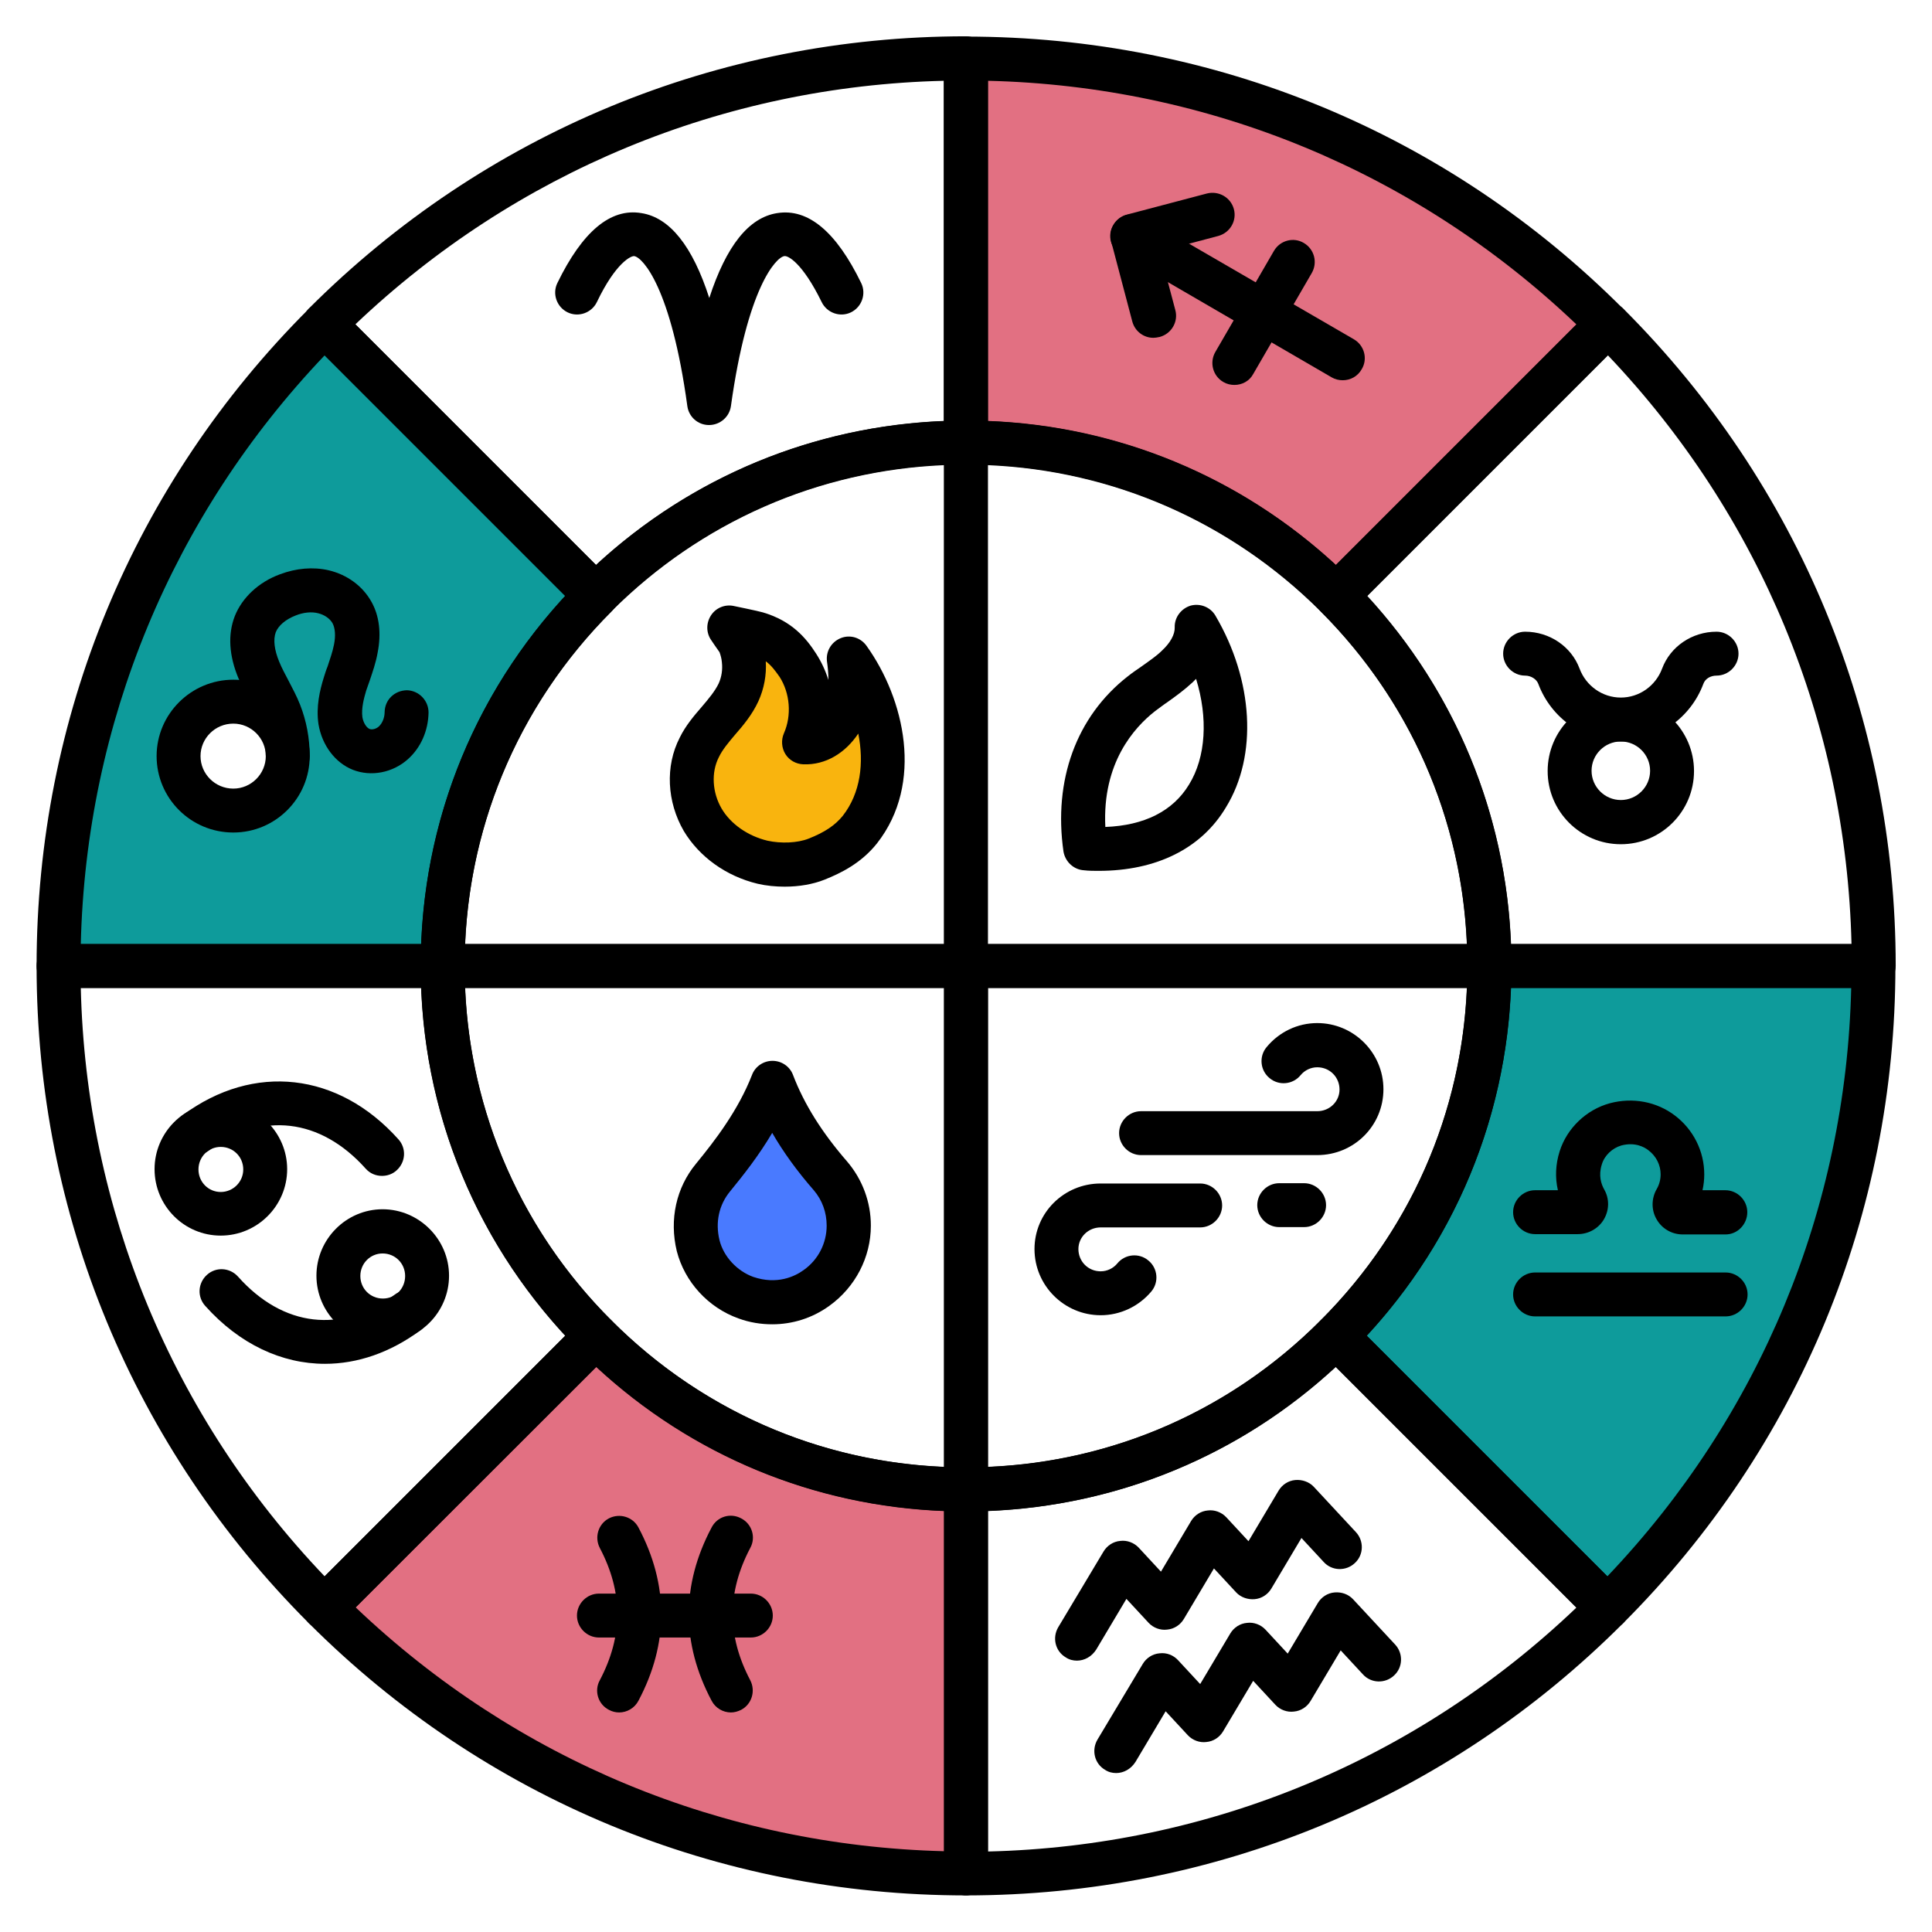 <svg id="Layer_1" enable-background="new 0 0 66 66" viewBox="0 0 66 66" xmlns="http://www.w3.org/2000/svg"><g><g><g><path d="m29 41.88c0 1.72-1.71 3.08-3.52 2.46-.79-.28-1.42-.96-1.63-1.78-.22-.89.01-1.72.51-2.33.82-.99 1.56-2.03 2.03-3.23.45 1.18 1.15 2.22 1.99 3.18.38.46.62 1.05.62 1.7z" fill="#497aff"/></g><g><path d="m29.38 28.34c-.39.49-.9.78-1.48 1.01-.56.22-1.27.23-1.85.1-.83-.2-1.6-.71-2.04-1.45-.43-.74-.51-1.7-.12-2.47.34-.69 1.01-1.18 1.34-1.89.16-.35.22-.74.17-1.12-.02-.17-.06-.33-.11-.49-.04-.11-.38-.62-.38-.62s.77.16.94.21c.71.21 1.08.59 1.4 1.1.51.77.58 1.8.21 2.64.62.02 1.17-.47 1.4-1.04.23-.58.21-1.22.13-1.84 1.18 1.63 1.72 4.17.39 5.86z" fill="#f9b40e"/></g><g><path d="m45.65 20.35 9.28-9.28c-5.61-5.6-13.36-9.07-21.93-9.07v13.12c4.94 0 9.41 2 12.65 5.23z" fill="#e27082"/></g><g><path d="m64 33h-13.12c0 4.94-2 9.41-5.24 12.64l9.28 9.28c5.61-5.61 9.08-13.36 9.08-21.92z" fill="#0e9b9b"/></g><g><path d="m11.08 11.08c-5.61 5.6-9.08 13.35-9.08 21.92h13.12c0-4.94 2-9.41 5.23-12.65zm-3.11 16.61c-1.04 0-1.87-.83-1.87-1.86 0-1.02.83-1.86 1.87-1.86 1.03 0 1.86.84 1.86 1.86 0 1.03-.83 1.86-1.86 1.86z" fill="#0e9b9b"/></g><g><path d="m33 50.88c-4.94 0-9.41-2-12.64-5.24l-9.28 9.28c5.61 5.61 13.36 9.08 21.92 9.08z" fill="#e27082"/></g><g><g><path d="m20.36 21.1c-.2 0-.39-.08-.53-.22l-9.28-9.28c-.14-.14-.22-.33-.22-.53s.08-.39.22-.53c5.99-5.99 13.97-9.3 22.45-9.3.41 0 .75.34.75.75v13.12c0 .41-.34.75-.75.75-4.58 0-8.88 1.78-12.11 5.01-.14.16-.34.23-.53.23zm-8.22-10.02 8.22 8.22c3.27-3.02 7.44-4.74 11.88-4.92v-11.62c-7.54.18-14.63 3.12-20.1 8.32z"/></g><g><path d="m45.65 21.1c-.19 0-.38-.07-.53-.22-3.23-3.23-7.54-5.02-12.12-5.02-.41 0-.75-.34-.75-.75v-13.11c0-.41.34-.75.75-.75 8.49 0 16.46 3.3 22.45 9.3.29.29.29.77 0 1.06l-9.28 9.28c-.14.14-.33.21-.52.21zm-11.9-6.72c4.45.17 8.62 1.9 11.88 4.92l8.22-8.22c-5.46-5.2-12.55-8.14-20.1-8.32z"/></g><g><path d="m15.12 33.75h-13.12c-.41 0-.75-.34-.75-.75 0-8.49 3.3-16.46 9.3-22.45.29-.29.77-.29 1.06 0l9.28 9.28c.14.14.22.33.22.53s-.08.39-.22.53c-3.23 3.23-5.02 7.54-5.02 12.12 0 .4-.34.74-.75.74zm-12.36-1.5h11.63c.17-4.45 1.9-8.62 4.92-11.89l-8.22-8.22c-5.21 5.47-8.15 12.56-8.33 20.11z"/></g><g><path d="m64 33.75h-13.12c-.41 0-.75-.34-.75-.75 0-4.58-1.78-8.88-5.01-12.11-.29-.29-.29-.77 0-1.06l9.28-9.28c.29-.29.77-.29 1.06 0 5.99 5.99 9.3 13.97 9.3 22.45-.01.41-.35.75-.76.75zm-12.38-1.5h11.63c-.18-7.55-3.12-14.64-8.32-20.11l-8.22 8.22c3 3.27 4.73 7.44 4.91 11.89z"/></g><g><path d="m54.92 55.67c-.19 0-.38-.07-.53-.22l-9.28-9.28c-.29-.29-.29-.77 0-1.06 3.24-3.24 5.02-7.54 5.02-12.11 0-.41.34-.75.75-.75h13.12c.41 0 .75.34.75.75 0 8.48-3.3 16.45-9.3 22.45-.15.15-.34.22-.53.22zm-8.23-10.04 8.22 8.22c5.21-5.47 8.15-12.55 8.33-20.1h-11.62c-.18 4.44-1.91 8.61-4.93 11.88z"/></g><g><path d="m33 64.75c-.41 0-.75-.34-.75-.75v-13.12c0-.41.34-.75.75-.75 4.58 0 8.88-1.78 12.11-5.02.28-.28.78-.28 1.06 0l9.28 9.28c.29.29.29.77 0 1.06-5.99 6-13.97 9.3-22.45 9.3zm.75-13.13v11.63c7.55-.18 14.64-3.12 20.1-8.33l-8.22-8.22c-3.26 3.01-7.43 4.74-11.88 4.92z"/></g><g><path d="m11.08 55.67c-.2 0-.39-.08-.53-.22-6-6-9.3-13.97-9.3-22.45 0-.41.34-.75.75-.75h13.12c.41 0 .75.34.75.75 0 4.57 1.78 8.88 5.02 12.11.29.29.29.77 0 1.06l-9.28 9.28c-.14.14-.33.22-.53.22zm-8.32-21.92c.18 7.55 3.12 14.64 8.33 20.1l8.22-8.22c-3.02-3.27-4.75-7.44-4.92-11.88z"/></g><g><path d="m33 64.75c-8.48 0-16.45-3.3-22.45-9.3-.29-.29-.29-.77 0-1.06l9.28-9.28c.14-.14.33-.22.53-.22.2 0 .39.08.53.22 3.24 3.24 7.54 5.02 12.11 5.02.41 0 .75.34.75.75v13.12c0 .41-.34.75-.75.75zm-20.85-9.84c5.47 5.21 12.55 8.14 20.1 8.33v-11.62c-4.45-.17-8.62-1.9-11.88-4.92z"/></g><g><path d="m33.02 33.75c-.41 0-.75-.34-.75-.75s.33-.75.75-.75h.01c.42 0 .75.34.75.75s-.35.75-.76.75z"/></g><g><path d="m50.88 33.75h-17.88c-.41 0-.75-.34-.75-.75v-17.88c0-.41.34-.75.75-.75 4.97 0 9.66 1.94 13.18 5.45 3.52 3.53 5.45 8.21 5.45 13.18 0 .41-.34.75-.75.75zm-17.13-1.5h16.36c-.18-4.29-1.94-8.31-5-11.37-3.06-3.05-7.08-4.81-11.37-4.99v16.36z"/></g><g><path d="m33 33.75h-17.88c-.41 0-.75-.34-.75-.75 0-4.97 1.93-9.65 5.45-13.18 3.53-3.52 8.21-5.45 13.18-5.45.41 0 .75.34.75.75v17.88c0 .41-.34.75-.75.75zm-17.11-1.5h16.36v-16.36c-4.29.18-8.31 1.94-11.37 5-3.05 3.05-4.81 7.07-4.99 11.36z"/></g><g><path d="m33.02 33.75c-.41 0-.75-.34-.75-.75s.33-.75.75-.75h.01c.42 0 .75.34.75.75s-.35.75-.76.75z"/></g><g><path d="m33 51.63c-4.98 0-9.66-1.94-13.17-5.46-3.52-3.51-5.46-8.19-5.46-13.17 0-.41.34-.75.75-.75h17.88c.41 0 .75.34.75.75v17.88c0 .41-.34.75-.75.75zm-17.11-17.88c.18 4.3 1.94 8.31 5 11.36 3.05 3.06 7.06 4.82 11.36 5v-16.36z"/></g><g><path d="m33 51.63c-.41 0-.75-.34-.75-.75v-17.88c0-.41.34-.75.75-.75h17.88c.41 0 .75.34.75.75 0 4.98-1.94 9.66-5.46 13.17-3.51 3.52-8.19 5.46-13.17 5.46zm.75-17.88v16.36c4.3-.18 8.31-1.94 11.36-5 3.06-3.05 4.82-7.06 5-11.36z"/></g></g><g><path d="m26.38 45.24c-.38 0-.77-.06-1.15-.2-1.04-.37-1.84-1.25-2.11-2.3-.26-1.08-.02-2.17.66-2.99.64-.78 1.44-1.82 1.91-3.03.11-.29.39-.48.7-.48.31 0 .59.19.7.48.38 1 .99 1.97 1.85 2.96.52.61.81 1.38.81 2.19 0 1.08-.53 2.1-1.42 2.74-.58.42-1.26.63-1.95.63zm0-6.54c-.46.78-.99 1.45-1.44 2-.38.46-.51 1.06-.36 1.67.14.56.6 1.05 1.15 1.25.82.28 1.43-.02 1.72-.23.5-.35.79-.92.79-1.52 0-.45-.15-.87-.44-1.21-.56-.64-1.04-1.3-1.42-1.96z"/></g><g><path d="m37.53 29.75c-.16 0-.33 0-.5-.02-.35-.02-.64-.29-.7-.64-.35-2.44.44-4.61 2.19-5.98.16-.13.33-.24.5-.36.25-.18.49-.34.68-.53.28-.26.44-.55.43-.79-.01-.34.22-.64.54-.74.33-.09.68.05.85.34 1.3 2.21 1.45 4.78.36 6.55-.84 1.41-2.38 2.17-4.35 2.17zm3.33-6.56c-.04.04-.08.08-.12.12-.28.26-.57.47-.85.67-.15.1-.29.21-.44.32-.7.55-1.8 1.76-1.69 3.95 1.33-.05 2.31-.54 2.86-1.45.58-.94.65-2.28.24-3.61z"/></g><g><g><path d="m45 39.46h-6.02c-.41 0-.75-.34-.75-.75s.34-.75.75-.75h6.02c.42 0 .76-.33.76-.74 0-.42-.33-.76-.76-.76-.22 0-.43.1-.57.27-.26.32-.74.37-1.06.1-.32-.26-.37-.74-.1-1.06.43-.52 1.06-.82 1.73-.82 1.24 0 2.26 1.01 2.26 2.26s-1.01 2.25-2.26 2.25z"/></g><g><path d="m37.6 44.93c-1.24 0-2.26-1.01-2.26-2.26 0-1.24 1.01-2.24 2.26-2.24h3.4c.41 0 .75.34.75.75s-.34.75-.75.75h-3.4c-.42 0-.76.33-.76.74 0 .42.33.76.76.76.22 0 .43-.1.57-.27.26-.32.74-.37 1.06-.1.32.26.37.74.1 1.06-.43.51-1.06.81-1.73.81z"/></g><g><path d="m44.55 41.92h-.85c-.41 0-.75-.34-.75-.75s.34-.75.75-.75h.85c.41 0 .75.34.75.75s-.34.75-.75.75z"/></g></g><g><path d="m26.81 30.29c-.31 0-.63-.03-.93-.1-1.08-.26-1.99-.92-2.52-1.8-.58-1-.64-2.22-.14-3.19.2-.41.49-.75.75-1.05.23-.27.45-.53.58-.8.1-.22.14-.47.11-.73-.01-.12-.04-.23-.08-.34-.04-.05-.29-.42-.29-.42-.17-.25-.17-.58 0-.84s.48-.38.77-.32c0 0 .83.17 1 .22.99.29 1.48.88 1.82 1.41.18.28.32.58.42.9 0-.22-.02-.43-.05-.64-.04-.34.15-.66.47-.79s.68-.02.88.26c1.3 1.81 1.97 4.7.36 6.75-.54.68-1.24 1.02-1.79 1.24-.4.16-.88.24-1.36.24zm-.65-7.7c.03.47-.06.94-.25 1.36-.21.46-.52.83-.8 1.15-.22.26-.43.51-.55.76-.27.52-.23 1.21.09 1.76.31.53.9.94 1.57 1.1.46.1 1.02.08 1.4-.07.56-.22.91-.46 1.17-.78.61-.78.73-1.81.53-2.81-.44.66-1.11 1.08-1.88 1.05-.25-.01-.48-.14-.61-.35s-.15-.48-.05-.71c.27-.61.21-1.37-.15-1.93-.15-.21-.28-.39-.47-.53z"/></g><g><path d="m24.22 14.52c-.38 0-.69-.28-.74-.65-.55-4.03-1.52-5.07-1.81-5.12-.1-.02-.63.21-1.28 1.57-.18.37-.63.53-1 .35s-.53-.63-.35-1c.85-1.75 1.81-2.57 2.87-2.39.97.15 1.75 1.13 2.32 2.9.58-1.78 1.35-2.75 2.32-2.9 1.06-.17 2.02.64 2.87 2.39.18.37.02.82-.35 1s-.82.02-1-.35c-.66-1.35-1.16-1.6-1.28-1.57-.29.05-1.26 1.09-1.82 5.12-.05.37-.37.65-.75.65z"/></g><g><g><path d="m9.83 26.57c-.42 0-.75-.34-.75-.75s-.08-.82-.23-1.2c-.09-.24-.21-.46-.33-.69-.13-.25-.26-.5-.37-.75-.33-.78-.37-1.51-.13-2.13.25-.63.81-1.16 1.54-1.43.56-.21 1.13-.26 1.66-.14.64.15 1.17.54 1.47 1.08.27.48.34 1.08.21 1.74-.06.34-.17.65-.27.95l-.12.34c-.08.27-.17.61-.13.91.03.18.13.35.24.4.09.04.23 0 .32-.08.12-.11.2-.3.2-.5.01-.41.33-.73.76-.74.41.01.74.35.74.76-.01.63-.27 1.21-.71 1.6-.52.46-1.25.6-1.87.36-.61-.24-1.06-.84-1.18-1.56-.09-.6.05-1.17.18-1.59.04-.13.08-.26.13-.38.08-.25.17-.49.22-.75.06-.3.04-.56-.05-.73-.09-.16-.28-.29-.49-.34-.23-.06-.51-.03-.78.08-.33.13-.58.34-.67.57-.09.25-.05.6.12 1.01.09.22.2.42.31.63.14.27.29.55.4.83.22.56.33 1.15.33 1.76 0 .4-.34.74-.75.74z"/></g><g><path d="m7.97 28.44c-1.45 0-2.62-1.17-2.62-2.61s1.18-2.61 2.62-2.61 2.61 1.17 2.61 2.61-1.17 2.61-2.61 2.61zm0-3.72c-.62 0-1.12.5-1.12 1.11s.5 1.11 1.12 1.11c.61 0 1.11-.5 1.11-1.11s-.5-1.11-1.11-1.11z"/></g></g><g><g><path d="m39.4 11.54c-.33 0-.63-.22-.72-.56l-.72-2.73c-.05-.19-.02-.4.08-.57s.26-.3.46-.35l2.73-.72c.4-.1.81.13.92.53s-.13.81-.53.92l-2 .53.53 2c.11.4-.13.81-.53.92-.09.02-.16.03-.22.03z"/></g><g><path d="m42.17 13.15c-.13 0-.26-.03-.38-.1-.36-.21-.48-.67-.27-1.03l2-3.45c.21-.36.67-.48 1.02-.27.36.21.48.67.27 1.03l-2 3.45c-.13.24-.38.37-.64.37z"/></g><g><path d="m45.87 12.99c-.13 0-.26-.03-.38-.1l-7.19-4.18c-.36-.21-.48-.67-.27-1.02.21-.36.67-.48 1.03-.27l7.19 4.17c.36.21.48.67.27 1.02-.14.25-.39.38-.65.38z"/></g></g><g><g><path d="m55.37 28.84c-1.38 0-2.5-1.12-2.5-2.5s1.12-2.5 2.5-2.5 2.5 1.12 2.5 2.5-1.12 2.5-2.5 2.5zm0-3.51c-.55 0-1 .45-1 1s.45 1 1 1 1-.45 1-1-.45-1-1-1z"/></g><g><path d="m55.37 25.33c-1.25 0-2.38-.79-2.82-1.97-.06-.16-.25-.28-.45-.28-.41 0-.75-.34-.75-.75s.34-.75.75-.75c.84 0 1.58.51 1.86 1.26.22.59.78.99 1.41.99s1.19-.4 1.41-.99c.28-.75 1.02-1.26 1.86-1.26.41 0 .75.34.75.75s-.34.75-.75.75c-.21 0-.39.11-.45.28-.44 1.18-1.57 1.97-2.82 1.97z"/></g></g><g><g><path d="m58.95 42.17h-1.47c-.37 0-.71-.2-.89-.52-.18-.31-.18-.7 0-1.02.09-.15.14-.33.14-.51 0-.32-.15-.62-.41-.82-.15-.12-.47-.29-.93-.17-.31.09-.58.34-.67.65-.12.38-.02.67.08.85.18.31.18.69 0 1.01s-.53.52-.9.52h-1.46c-.41 0-.75-.34-.75-.75s.34-.75.75-.75h.78c-.1-.43-.08-.89.06-1.33.25-.79.91-1.42 1.71-1.64.78-.21 1.6-.06 2.23.42s1 1.22 1 2.01c0 .18-.02.36-.06.54h.78c.41 0 .75.34.75.75s-.33.76-.74.76z"/></g><g><path d="m58.95 44.97h-6.51c-.41 0-.75-.34-.75-.75s.34-.75.75-.75h6.51c.41 0 .75.34.75.75s-.34.75-.75.75z"/></g></g><g><g><path d="m36.79 56.73c-.13 0-.26-.03-.38-.11-.36-.21-.47-.67-.26-1.03l1.55-2.59c.12-.2.33-.34.57-.36.23-.03.47.06.63.23l.76.82 1.03-1.73c.12-.2.33-.34.57-.36.23-.03.47.06.63.23l.76.82 1.03-1.73c.12-.2.33-.34.57-.36.23-.02.47.06.63.23l1.44 1.55c.28.3.27.78-.04 1.06-.3.28-.78.27-1.06-.04l-.76-.82-1.03 1.73c-.12.2-.33.34-.57.36-.23.02-.47-.06-.63-.23l-.76-.82-1.03 1.73c-.12.2-.33.34-.57.36-.23.03-.47-.06-.63-.23l-.76-.82-1.03 1.73c-.16.25-.41.38-.66.38z"/></g><g><path d="m38.13 60.57c-.13 0-.26-.03-.38-.11-.36-.21-.47-.67-.26-1.03l1.55-2.59c.12-.2.33-.34.57-.36.24-.03.47.06.63.23l.76.82 1.03-1.73c.12-.2.33-.34.57-.36.23-.03.47.06.63.23l.76.82 1.03-1.73c.12-.2.33-.34.57-.36s.47.06.63.23l1.44 1.55c.28.3.27.78-.04 1.06-.3.28-.78.27-1.06-.04l-.76-.82-1.03 1.73c-.12.2-.33.34-.57.36-.23.03-.47-.06-.63-.23l-.76-.82-1.03 1.73c-.12.2-.33.34-.57.36-.23.03-.47-.06-.63-.23l-.76-.82-1.03 1.73c-.16.25-.41.38-.66.38z"/></g></g><g><g><path d="m7.54 42.21c-1.25 0-2.26-1.02-2.26-2.27s1.02-2.27 2.26-2.27 2.27 1.02 2.27 2.27-1.02 2.27-2.27 2.27zm0-3.03c-.42 0-.76.34-.76.77s.34.77.76.77.77-.34.77-.77-.34-.77-.77-.77z"/></g><g><path d="m13.05 40.17c-.21 0-.41-.08-.56-.25-1.54-1.72-3.54-1.96-5.35-.62-.33.25-.8.17-1.05-.16s-.17-.8.16-1.05c2.42-1.79 5.31-1.46 7.36.83.28.31.25.78-.06 1.06-.14.13-.32.19-.5.19z"/></g><g><path d="m13.08 45.85c-1.25 0-2.27-1.02-2.27-2.27s1.02-2.27 2.26-2.27 2.27 1.02 2.27 2.27-1.02 2.27-2.26 2.27zm-.01-3.03c-.42 0-.76.34-.76.77s.34.77.77.77.76-.34.76-.77-.34-.77-.77-.77z"/></g><g><path d="m11.1 46.59c-1.47 0-2.92-.67-4.09-1.98-.28-.31-.25-.78.06-1.06s.78-.25 1.06.06c1.54 1.73 3.54 1.96 5.35.62.33-.25.8-.17 1.05.16s.17.8-.16 1.05c-1.04.77-2.16 1.15-3.27 1.15z"/></g></g><g><g><path d="m21.15 58.5c-.12 0-.24-.03-.35-.09-.37-.19-.51-.65-.31-1.01.8-1.52.8-3 0-4.52-.19-.37-.05-.82.31-1.01.37-.19.82-.05 1.01.31 1.04 1.96 1.04 3.96 0 5.92-.13.25-.39.4-.66.4z"/></g><g><path d="m24.97 58.5c-.27 0-.53-.15-.66-.4-1.04-1.96-1.04-3.96 0-5.92.19-.37.64-.51 1.01-.31.37.19.51.65.31 1.01-.8 1.52-.8 3 0 4.52.19.37.05.82-.31 1.01-.12.06-.24.09-.35.09z"/></g><g><path d="m25.65 55.94h-5.19c-.41 0-.75-.34-.75-.75s.34-.75.75-.75h5.19c.41 0 .75.34.75.75s-.34.75-.75.75z"/></g></g></g></g></svg>